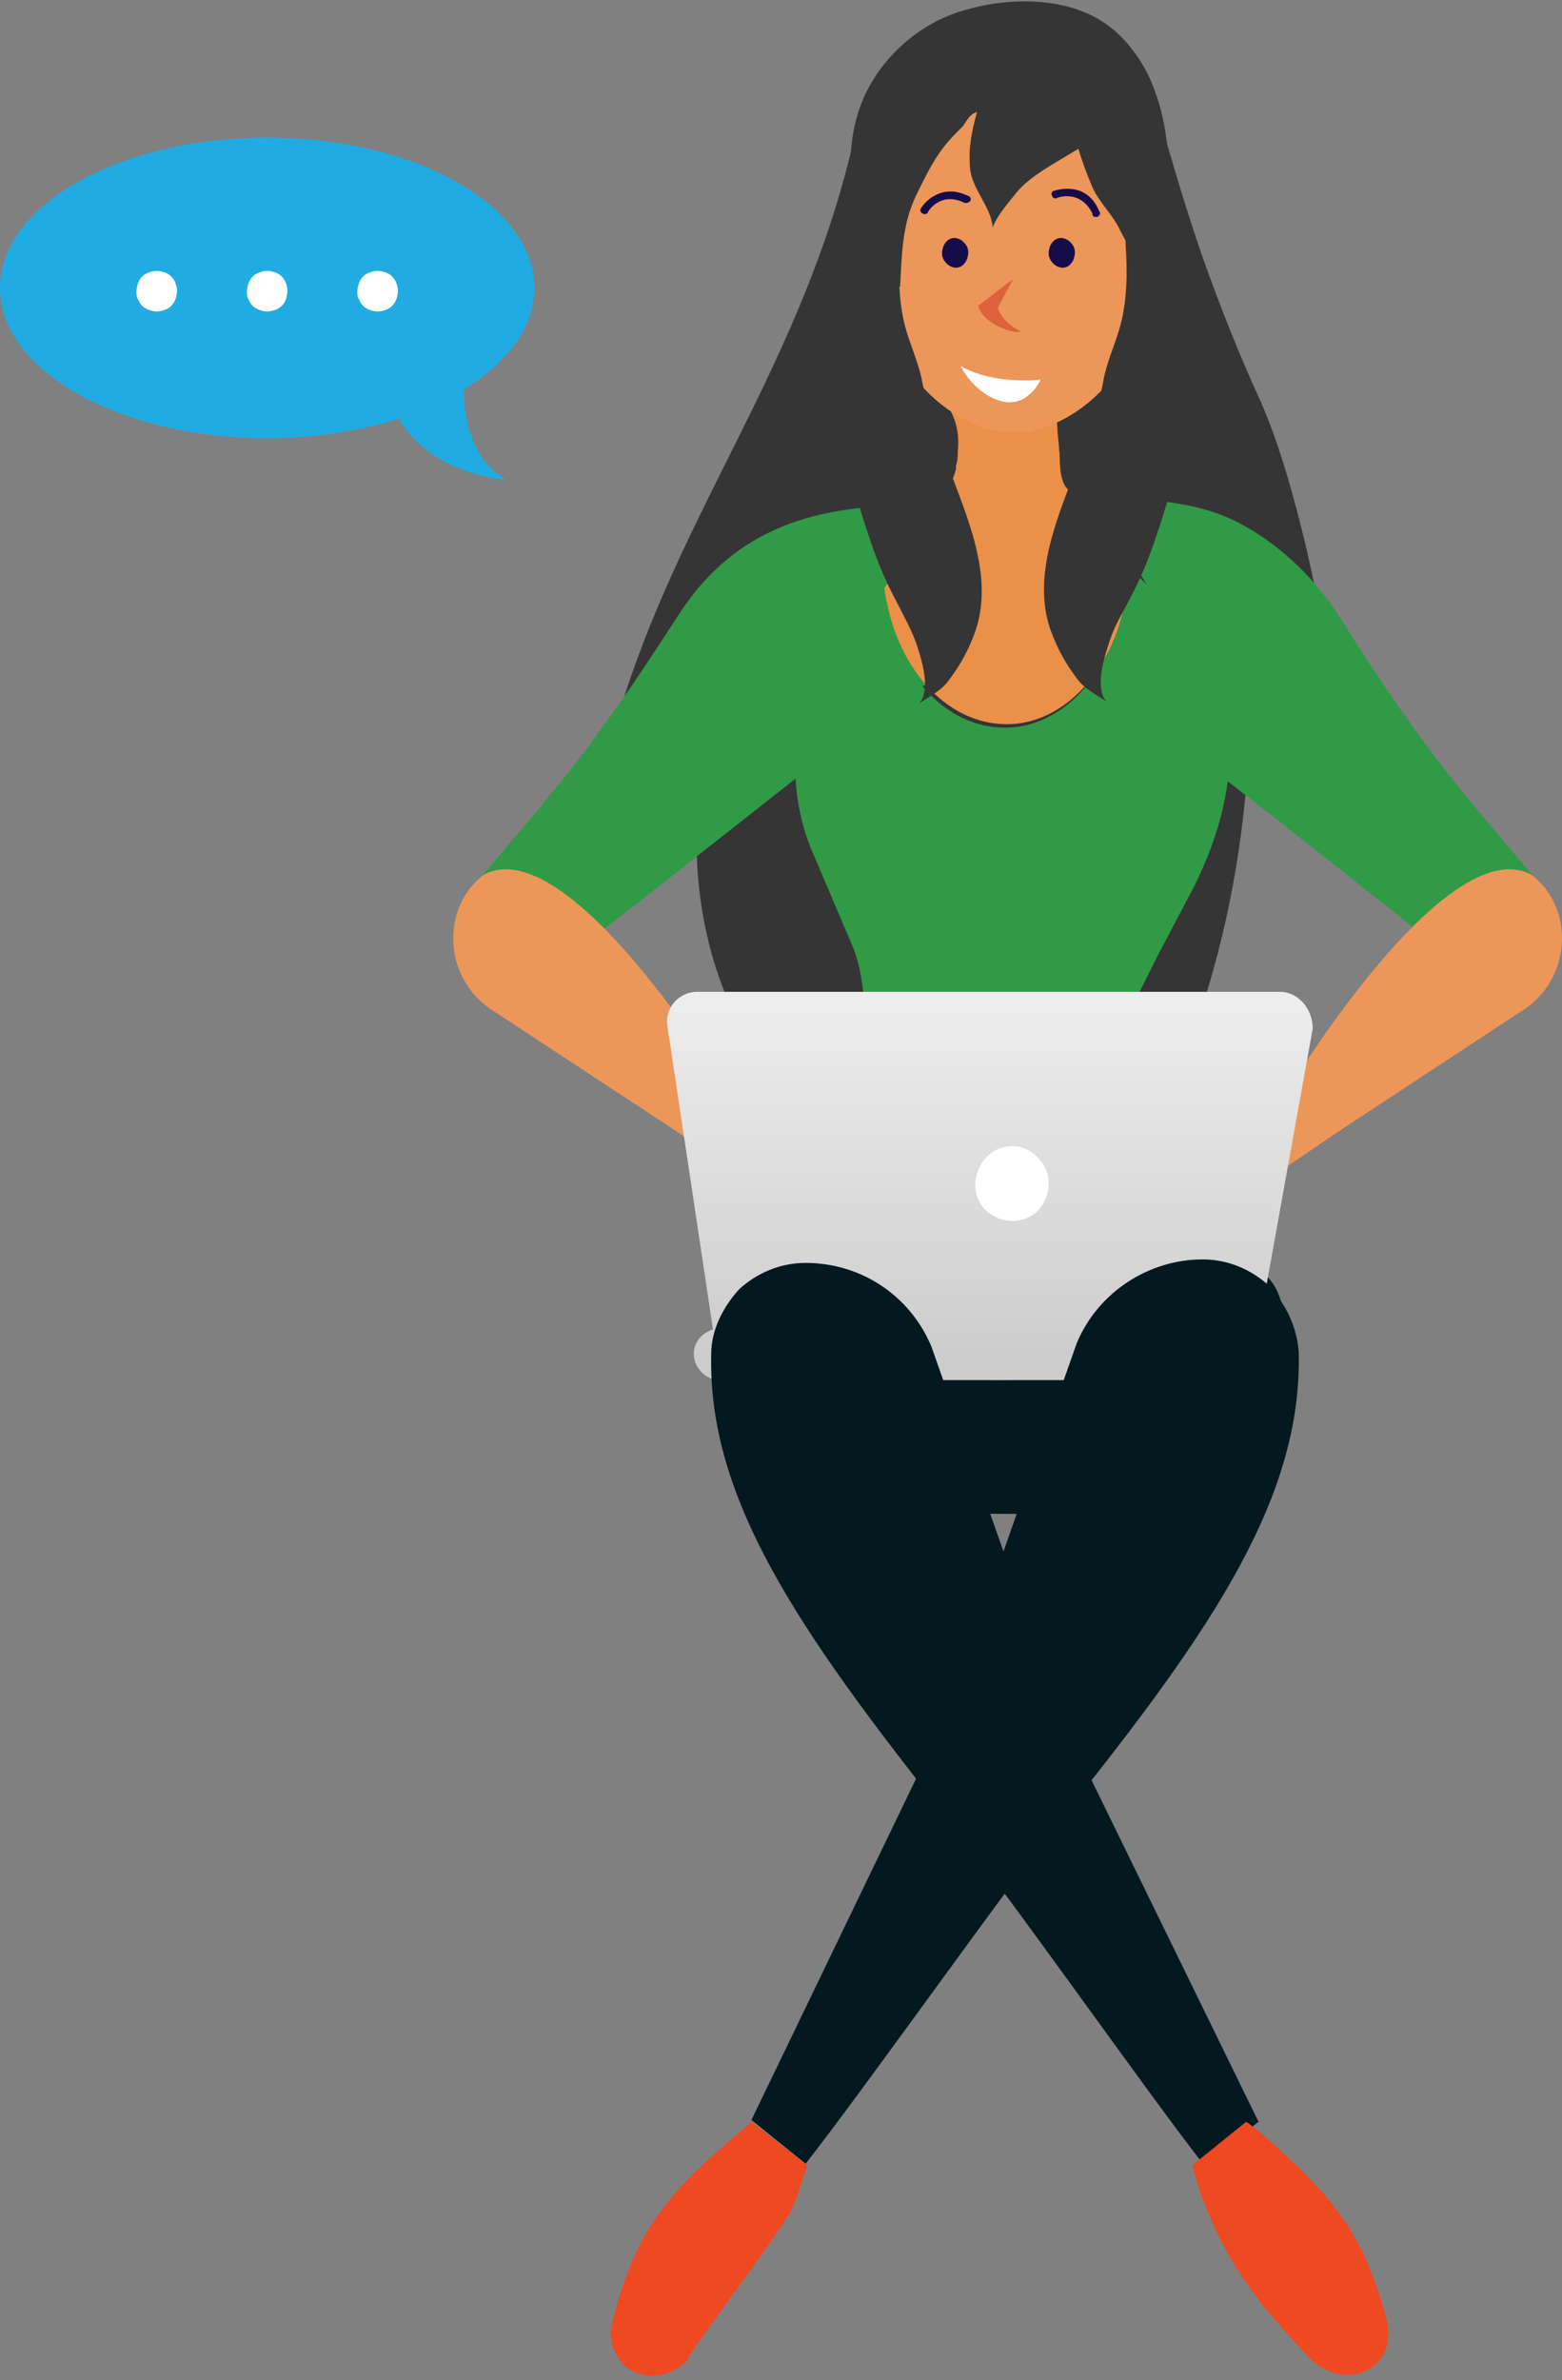 <svg viewBox="0 0 193 294" fill="none" xmlns="http://www.w3.org/2000/svg">
<rect x="0" y="0" width="193" height="294" fill="#808080" stroke="none"/>
<path d="M165.874 95.287C165.658 92.695 165.442 90.318 165.01 87.726C164.146 80.812 162.849 73.899 161.337 67.418C159.825 61.153 158.097 54.887 155.72 49.486C153.127 43.869 150.751 37.82 148.591 31.77C146.646 26.153 144.918 20.32 143.189 14.271C130.659 14.703 118.128 15.351 105.814 15.783C103.005 28.962 98.036 40.196 92.851 50.782C87.666 61.368 82.049 71.739 77.944 83.621C73.839 95.504 71.031 109.546 71.895 123.373C74.055 110.195 79.889 98.744 87.45 93.775C84.858 102.849 86.154 114.299 89.611 122.725C92.851 131.151 98.036 136.768 103.221 141.521C108.838 146.49 114.672 150.595 120.937 153.619C123.529 154.916 126.122 155.78 128.714 155.132C131.091 154.484 133.035 152.323 134.98 150.163C146.43 136.552 153.776 113.435 154.424 89.454C156.584 92.911 159.393 94.855 161.769 97.448C164.362 100.04 166.738 103.929 167.17 108.898C166.306 104.145 166.09 99.608 165.874 95.287Z" fill="#353535"/>
<path d="M190.929 109.978L182.719 100.256C182.287 99.824 182.071 99.392 181.639 98.96C175.59 91.615 170.405 84.053 165.436 76.06C162.195 71.091 157.658 66.77 152.257 64.177C146.208 61.369 139.511 61.801 133.029 60.937C133.029 60.937 133.461 61.801 133.894 63.097C134.542 65.473 136.702 66.554 138.43 68.066C143.832 72.819 144.264 80.812 145.128 87.294C145.56 91.183 147.072 93.127 150.097 95.287C152.689 97.232 155.066 99.176 157.658 101.121C161.115 103.929 164.572 106.522 168.028 109.33L186.392 123.805C192.441 122.509 195.034 114.947 190.929 109.978Z" fill="#309A47"/>
<path d="M111.211 62.447C99.544 62.663 90.255 65.904 83.773 76.058C78.588 84.052 73.403 91.829 67.138 99.174C66.922 99.607 66.706 99.823 66.274 100.255L58.064 109.977C53.959 114.946 56.336 122.507 62.817 124.02L79.668 110.841L103.001 92.477C103.433 90.317 103.865 88.156 104.081 86.212C104.729 82.323 114.668 86.86 116.396 83.403C117.908 80.163 111.643 69.36 113.155 66.12C113.803 64.608 114.452 63.095 115.1 61.583C114.884 62.231 112.939 62.231 111.211 62.447Z" fill="#309A47"/>
<path d="M138.436 68.282C136.707 66.769 135.195 65.041 134.115 63.097C133.683 62.449 133.25 61.8 133.034 60.936C130.442 60.72 131.09 55.967 130.874 55.751C130.874 54.887 130.658 53.807 130.658 52.943L130.226 47.758L117.479 50.782C118.127 52.078 118.559 53.591 118.343 55.751C118.343 56.183 118.343 56.831 118.127 57.48C118.127 57.48 118.127 57.696 118.127 57.912C117.695 59.64 117.047 60.504 115.967 61.152C115.751 61.368 115.535 61.368 115.103 61.584C114.455 63.097 114.022 64.609 113.158 66.121C112.078 68.498 110.782 70.658 109.27 72.603C110.566 82.325 116.831 89.454 124.393 89.454C132.602 89.454 139.3 80.596 139.732 69.578C139.3 68.93 138.868 68.714 138.436 68.282Z" fill="#EA9049"/>
<path d="M151.611 155.348L104.297 156.428C91.334 156.644 85.717 172.631 95.439 181.057L102.137 186.89L148.37 187.106C148.154 187.538 169.11 158.372 151.611 155.348Z" fill="#04181F"/>
<path d="M144.052 25.073C144.052 25.073 139.731 13.191 136.058 8.87C134.546 6.709 132.601 5.413 130.657 4.549C129.577 4.117 128.497 3.685 127.416 3.685C126.768 3.685 125.904 3.685 125.256 3.685C124.608 3.685 123.744 3.685 123.096 3.685C122.015 3.685 120.935 4.117 119.855 4.549C117.91 5.413 115.966 6.709 114.454 8.87C110.781 13.191 107.54 19.24 106.46 25.073C106.46 25.073 104.948 38.252 107.972 39.116C109.485 41.925 111.429 44.949 113.59 47.326C115.966 50.134 119.207 52.295 122.663 53.159H122.879C123.095 53.159 123.311 53.375 123.528 53.375C123.744 53.375 123.744 53.375 123.96 53.375C124.176 53.375 124.176 53.375 124.392 53.375C124.608 53.375 125.04 53.375 125.256 53.375C125.472 53.375 125.904 53.375 126.12 53.375C126.336 53.375 126.336 53.375 126.552 53.375C126.768 53.375 126.768 53.375 126.984 53.375C127.2 53.375 127.416 53.375 127.632 53.159H127.848C131.305 52.295 134.546 50.134 136.922 47.326C139.299 44.949 141.243 42.141 142.54 39.116C145.564 38.252 143.188 29.61 144.052 25.073Z" fill="#ED9659"/>
<path d="M125.207 34.444C122.648 36.338 121.833 37.113 120.849 37.744C121.524 40.069 125.123 41.246 126.135 40.959C123.633 39.696 123.295 38.002 123.295 38.002L125.207 34.444Z" fill="#DE623C"/>
<path d="M128.582 46.889C128.582 46.889 122.858 47.609 118.695 45.208C118.695 45.208 120.256 48.569 123.638 49.529C127.021 50.489 128.582 46.889 128.582 46.889Z" fill="white"/>
<path d="M135.629 26.801C135.845 26.585 136.061 26.369 135.845 26.153C134.548 22.913 131.74 23.129 130.227 23.561C130.011 23.561 129.795 23.993 130.011 24.209C130.011 24.425 130.444 24.641 130.66 24.425C130.66 24.425 133.468 23.345 134.98 26.369C134.98 26.801 135.196 26.801 135.629 26.801Z" fill="#170C4A"/>
<path d="M119.854 24.857C120.07 24.641 119.854 24.209 119.638 24.209C116.613 22.697 114.452 24.641 113.804 25.721C113.588 25.937 113.804 26.369 114.02 26.369C114.236 26.585 114.669 26.369 114.669 26.153C114.669 26.153 116.181 23.561 119.205 25.073C119.421 25.073 119.638 25.073 119.854 24.857Z" fill="#170C4A"/>
<path d="M116.398 31.338C116.398 32.203 117.263 33.067 118.127 33.067C118.991 33.067 119.639 32.203 119.639 31.122C119.639 30.258 118.775 29.394 117.911 29.394C117.047 29.394 116.398 30.258 116.398 31.338Z" fill="#170C4A"/>
<path d="M129.574 31.338C129.574 32.203 130.438 33.067 131.303 33.067C132.167 33.067 132.815 32.203 132.815 31.122C132.815 30.258 131.951 29.394 131.086 29.394C130.222 29.394 129.574 30.258 129.574 31.338Z" fill="#170C4A"/>
<path d="M153.991 155.564C135.843 175.656 113.807 174.576 89.178 157.508L105.165 131.583C105.813 130.071 106.245 128.558 106.461 126.83C106.677 125.534 106.677 124.021 106.677 122.725C106.461 120.565 106.029 118.404 105.165 116.46L104.517 114.947L100.196 104.793C98.9 101.553 98.252 98.096 98.252 94.639C98.252 91.615 98.684 88.806 99.764 85.998C100.628 83.189 101.924 80.812 103.869 78.652C104.733 77.572 105.597 76.708 106.677 75.627C107.109 75.195 107.325 74.763 107.757 74.547C108.19 74.115 108.622 73.467 109.054 73.035C110.35 82.757 116.615 89.886 124.177 89.886C132.387 89.886 139.084 81.028 139.516 70.01C139.732 70.226 140.164 70.442 140.38 70.874C143.837 74.331 146.646 78.22 149.022 82.325C149.454 83.405 149.67 84.269 150.102 85.349C153.775 92.695 151.182 102.417 147.294 109.978L143.189 117.756L139.948 124.237C139.732 124.453 139.732 124.885 139.732 125.102C139.516 126.182 139.3 127.478 139.3 128.774C139.3 129.638 139.3 130.287 139.3 131.151C139.516 132.447 139.948 133.959 140.596 135.04L153.991 155.564Z" fill="#309A47"/>
<path d="M188.341 124.669L165.657 139.576L159.607 143.681L156.151 146.058L153.99 140.225C154.422 140.009 154.638 139.793 154.854 139.576L155.07 139.144L159.175 134.607C159.175 134.607 178.619 102.417 189.205 108.034C194.607 112.139 194.174 120.781 188.341 124.669Z" fill="#ED9659"/>
<path d="M155.932 146.058L155.5 146.49C154.635 146.922 153.771 147.354 152.691 147.354L142.537 147.57C144.049 151.027 129.79 158.588 126.766 153.835C126.766 153.835 133.895 141.737 135.191 140.441L136.704 138.928C138.432 137.416 140.808 136.768 142.969 137.632L150.963 140.441C151.827 140.657 152.691 140.657 153.555 140.225L155.932 146.058Z" fill="#ED9659"/>
<path d="M60.659 124.669L83.344 139.576L89.393 143.681L92.85 146.058L95.01 140.225C94.578 140.009 94.362 139.793 94.146 139.576L93.93 139.144L89.825 134.607C89.825 134.607 70.381 102.417 59.795 108.034C54.394 112.139 54.826 120.781 60.659 124.669Z" fill="#ED9659"/>
<path d="M93.066 146.058L93.499 146.49C94.363 146.922 95.227 147.354 96.307 147.354L106.461 147.57C104.949 151.027 119.208 158.588 122.232 153.835C122.232 153.835 115.103 141.737 113.807 140.441L112.294 138.928C110.566 137.416 108.19 136.768 106.029 137.632L98.035 140.441C97.171 140.657 96.307 140.657 95.443 140.225L93.066 146.058Z" fill="#ED9659"/>
<path d="M158.094 122.509H86.151C83.775 122.509 82.046 124.669 82.478 126.83L88.096 164.206C86.799 164.638 85.719 165.718 85.719 167.23C85.719 168.959 87.231 170.471 88.96 170.471H155.285C157.014 170.471 158.526 168.959 158.526 167.23C158.526 165.502 157.23 164.206 155.502 164.206L162.199 127.046C162.199 124.669 160.47 122.509 158.094 122.509Z" fill="url(#paint0_linear_2259_6585)"/>
<path d="M128.28 143.033C130.008 144.762 130.008 147.57 128.28 149.515C126.551 151.243 123.743 151.243 121.798 149.515C120.07 147.786 120.07 144.978 121.798 143.033C123.527 141.089 126.551 141.089 128.28 143.033Z" fill="white"/>
<path d="M155.499 262.074L148.802 267.475C141.673 258.401 124.173 233.34 116.611 224.05C98.464 201.149 87.445 184.946 87.877 167.23C87.877 164.205 89.39 161.397 91.334 159.237C93.495 157.292 96.303 155.996 99.544 155.996C106.457 155.996 112.507 160.101 115.099 166.366L131.518 213.032L155.499 262.074Z" fill="#04181F"/>
<path d="M171.27 286.27C168.461 275.9 164.789 271.363 155.931 263.586C155.283 263.154 154.635 262.506 153.987 262.073L147.289 267.475C147.721 268.771 147.937 269.851 148.369 270.931C152.042 281.301 157.659 286.703 161.764 291.239C166.301 295.776 172.998 292.536 171.27 286.27Z" fill="#EE4921"/>
<path d="M160.469 167.014C160.902 184.73 150.099 200.933 131.736 223.834C124.39 233.124 106.674 258.185 99.545 267.259L92.848 261.858L116.613 212.6L133.032 165.934C135.624 159.669 141.89 155.564 148.587 155.564C151.828 155.564 154.636 156.86 156.797 158.805C158.957 161.181 160.253 163.99 160.469 167.014Z" fill="#04181F"/>
<path d="M92.848 262.074C91.768 263.154 90.472 264.018 89.607 264.882C81.614 271.796 78.373 276.549 75.781 286.271C74.052 292.536 80.75 295.992 85.287 291.24C82.262 294.264 97.385 274.604 98.033 272.444C98.681 270.931 99.113 269.203 99.761 267.475L92.848 262.074Z" fill="#EE4921"/>
<path d="M141.677 8.87C140.164 6.061 138.004 3.469 134.979 1.956C130.226 -0.42 123.961 -0.204 118.992 1.308C113.807 2.821 109.27 6.709 106.893 11.678C104.301 17.296 104.733 23.777 106.893 29.61C106.893 29.826 107.109 30.042 107.325 30.474C107.974 32.203 109.486 34.579 111.214 35.443C111.43 31.554 111.43 27.882 113.159 24.209C114.239 22.049 115.103 20.104 116.615 18.16C117.264 17.296 118.128 16.431 118.992 15.567C119.424 14.919 119.856 14.055 120.72 13.839C120.072 16.215 119.64 18.16 119.856 20.752C120.072 23.345 122.449 25.505 122.665 28.098C123.097 26.801 124.393 25.289 125.257 24.209C126.553 22.481 128.282 21.4 130.01 20.32C131.09 19.672 132.171 19.024 133.251 18.376C133.683 19.888 134.331 21.616 134.979 23.129C135.843 25.073 137.572 26.585 138.436 28.53C139.084 29.826 140.164 31.338 140.38 32.851C140.596 33.931 140.596 35.011 140.812 36.091C143.189 33.067 144.053 28.314 144.269 24.425C144.701 19.24 144.053 13.623 141.677 8.87Z" fill="#353535"/>
<path d="M136.706 24.857C137.138 25.505 137.787 26.153 138.219 26.802C139.083 28.098 139.083 28.962 139.083 30.258C139.299 33.499 139.299 36.956 138.435 40.196C137.787 42.573 136.706 44.733 136.274 47.326C135.626 50.782 134.546 53.807 133.25 57.048C130.873 63.529 127.416 70.874 129.793 77.788C130.657 80.164 131.737 82.109 133.25 84.053C134.114 85.133 135.41 85.782 136.706 86.646C135.194 84.917 136.49 81.029 137.138 79.084C137.787 77.14 138.651 75.844 139.515 74.115C140.811 71.739 141.891 69.146 142.756 66.554C144.484 61.585 145.996 55.968 146.428 50.566C146.644 48.406 146.86 46.029 146.86 43.869C146.86 40.844 146.212 38.252 145.564 35.227C144.916 31.986 145.132 30.042 144.484 19.672" fill="#353535"/>
<path d="M112.725 21.616C112.293 22.265 111.429 29.178 111.213 30.474C110.997 33.715 110.997 37.172 111.861 40.412C112.509 42.789 113.59 44.949 114.022 47.542C114.67 50.998 115.75 54.023 117.046 57.264C119.423 63.745 122.88 71.091 120.503 78.004C119.639 80.38 118.559 82.325 117.046 84.269C116.182 85.349 114.886 85.998 113.59 86.862C115.102 85.133 113.806 81.245 113.158 79.3C112.509 77.572 111.645 76.059 110.781 74.331C109.485 71.955 108.405 69.362 107.54 66.77C105.812 61.801 104.3 56.184 103.868 50.782C103.652 48.622 103.436 46.245 103.436 44.085C103.436 41.06 104.084 38.468 104.732 35.443C105.38 32.203 105.164 30.258 105.812 19.888" fill="#353535"/>
<path d="M57.299 48.108C62.718 44.796 66.029 40.381 66.029 35.564C66.029 25.329 51.278 17 33.014 17C14.751 17 0 25.329 0 35.564C0 45.8 14.751 54.129 33.014 54.129C38.935 54.129 44.454 53.226 49.271 51.72C53.385 58.745 62.517 59.246 62.517 59.246C58.001 56.637 57.299 51.018 57.299 48.108Z" fill="#20ACE2"/>
<path d="M16.859 35.966C16.859 35.665 16.96 35.263 17.06 34.962C17.16 34.661 17.361 34.36 17.562 34.16C17.762 33.959 18.064 33.758 18.365 33.658C18.666 33.557 18.967 33.457 19.368 33.457C19.77 33.457 20.07 33.557 20.372 33.658C20.673 33.758 20.974 33.959 21.174 34.16C21.375 34.36 21.576 34.661 21.676 34.962C21.776 35.263 21.877 35.564 21.877 35.966C21.877 36.267 21.776 36.668 21.676 36.969C21.576 37.27 21.375 37.571 21.174 37.772C20.974 37.973 20.673 38.173 20.372 38.274C20.07 38.374 19.77 38.474 19.368 38.474C18.967 38.474 18.666 38.374 18.365 38.274C18.064 38.173 17.762 37.973 17.562 37.772C17.361 37.571 17.16 37.27 17.06 36.969C16.859 36.668 16.859 36.367 16.859 35.966Z" fill="white"/>
<path d="M30.508 35.966C30.508 35.665 30.608 35.263 30.709 34.962C30.809 34.661 31.01 34.36 31.21 34.16C31.411 33.959 31.712 33.758 32.013 33.658C32.314 33.557 32.615 33.457 33.017 33.457C33.418 33.457 33.719 33.557 34.02 33.658C34.321 33.758 34.622 33.959 34.823 34.16C35.023 34.36 35.224 34.661 35.325 34.962C35.425 35.263 35.525 35.564 35.525 35.966C35.525 36.267 35.425 36.668 35.325 36.969C35.224 37.27 35.023 37.571 34.823 37.772C34.622 37.973 34.321 38.173 34.02 38.274C33.719 38.374 33.418 38.474 33.017 38.474C32.615 38.474 32.314 38.374 32.013 38.274C31.712 38.173 31.411 37.973 31.21 37.772C31.01 37.571 30.809 37.27 30.709 36.969C30.508 36.668 30.508 36.367 30.508 35.966Z" fill="white"/>
<path d="M44.154 35.966C44.154 35.665 44.255 35.263 44.355 34.962C44.455 34.661 44.656 34.36 44.857 34.16C45.057 33.959 45.358 33.758 45.66 33.658C45.961 33.557 46.262 33.457 46.663 33.457C47.064 33.457 47.365 33.557 47.666 33.658C47.968 33.758 48.269 33.959 48.469 34.16C48.67 34.36 48.871 34.661 48.971 34.962C49.071 35.263 49.172 35.564 49.172 35.966C49.172 36.267 49.071 36.668 48.971 36.969C48.871 37.27 48.67 37.571 48.469 37.772C48.269 37.973 47.968 38.173 47.666 38.274C47.365 38.374 47.064 38.474 46.663 38.474C46.262 38.474 45.961 38.374 45.66 38.274C45.358 38.173 45.057 37.973 44.857 37.772C44.656 37.571 44.455 37.27 44.355 36.969C44.154 36.668 44.154 36.367 44.154 35.966Z" fill="white"/>
<defs>
<linearGradient id="paint0_linear_2259_6585" x1="122.151" y1="168.384" x2="122.151" y2="99.323" gradientUnits="userSpaceOnUse">
<stop stop-color="#CCCCCC"/>
<stop offset="1" stop-color="white"/>
</linearGradient>
</defs>
</svg>
